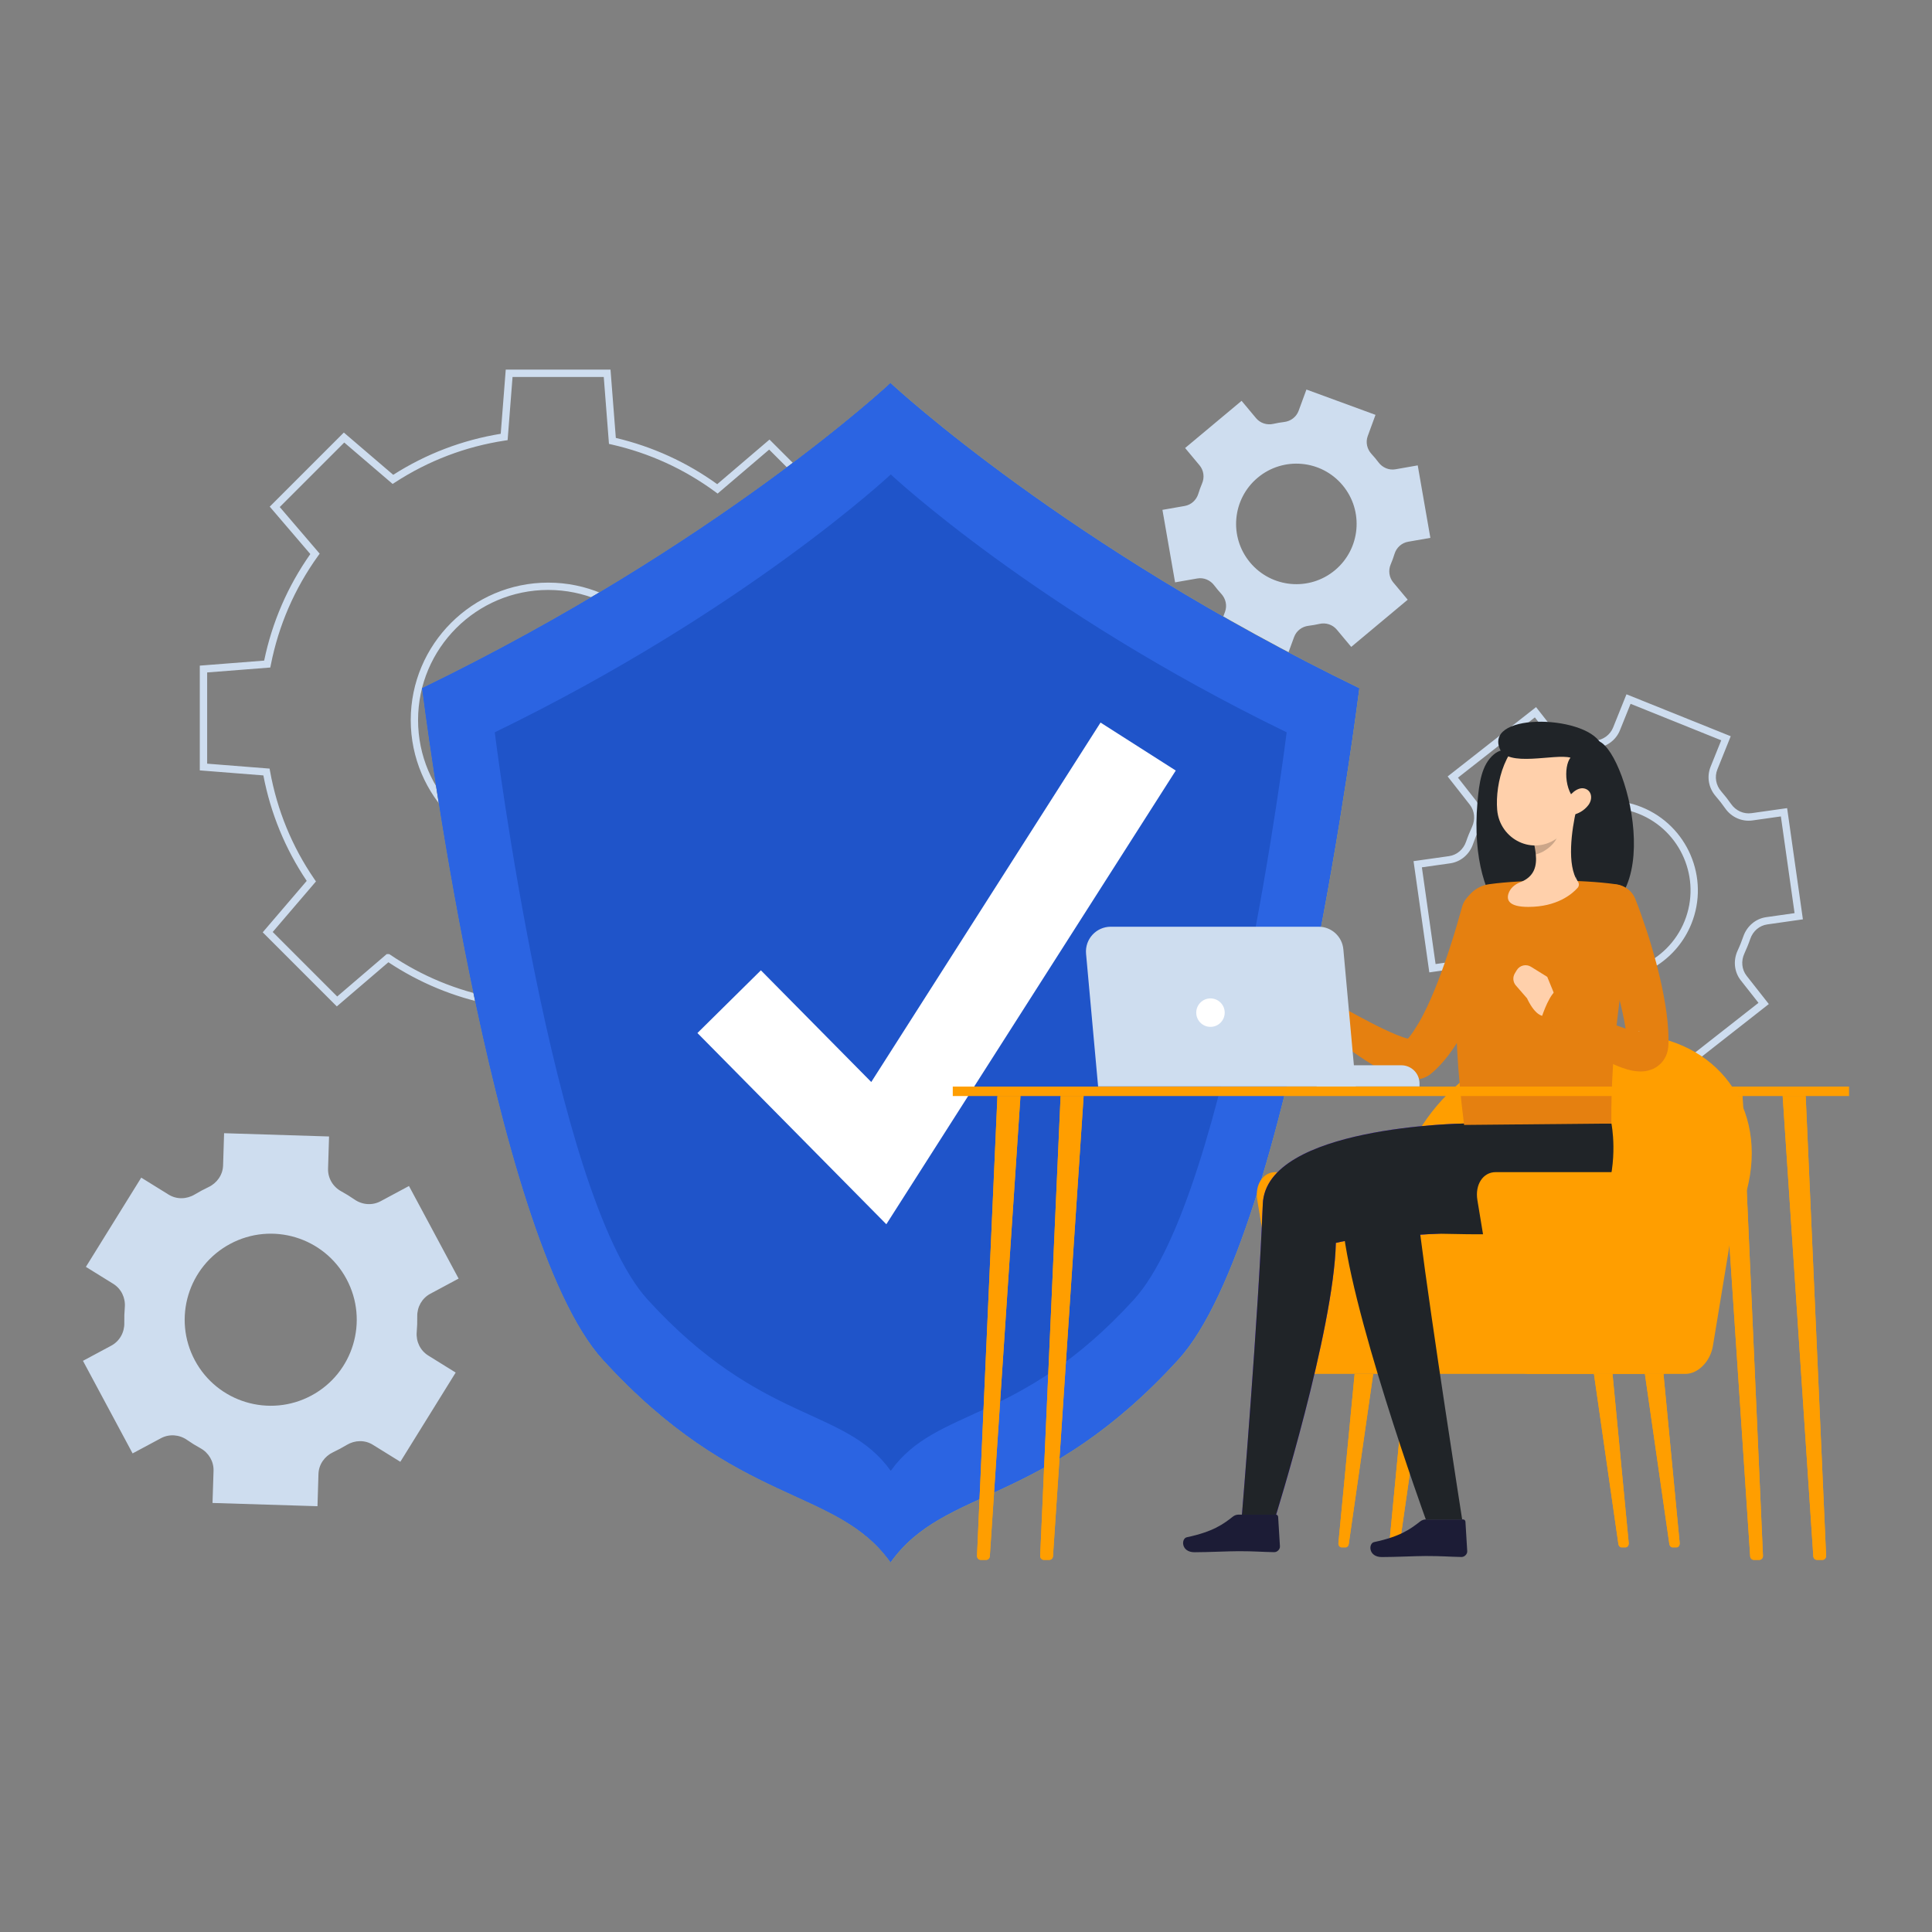 <?xml version="1.0" encoding="utf-8"?>
<svg xmlns="http://www.w3.org/2000/svg" enable-background="new 0 0 850 850" id="Layer_1" version="1.1" viewBox="0 0 850 850" x="0" y="0">
  <rect x="0" y="0" width="850" height="850" fill="#808080" stroke="none"/>
  <g>
    <g>
      <g>
        <path d="M62.14,518.11l-24.35,39.26l12.02,7.45c3.54,2.19,5.45,6.19,5.1,10.33c-0.2,2.29-0.27,4.6-0.22,6.91&#xD;&#xA;				c0.09,4.15-2.08,8.01-5.73,9.97l-12.46,6.68l21.84,40.73l12.46-6.68c3.66-1.96,8.07-1.63,11.48,0.74&#xD;&#xA;				c1.9,1.32,3.86,2.54,5.88,3.64c3.65,2,5.92,5.81,5.79,9.96l-0.45,14.14l46.18,1.43l0.43-14.19c0.13-4.16,2.67-7.78,6.44-9.56&#xD;&#xA;				c1.02-0.48,2.03-0.99,3.04-1.53c1-0.54,1.99-1.1,2.96-1.68c3.55-2.14,7.95-2.27,11.47-0.08l12.11,7.5l24.35-39.26l-12.05-7.48&#xD;&#xA;				c-3.54-2.19-5.45-6.2-5.09-10.34c0.2-2.28,0.27-4.58,0.23-6.88c-0.09-4.14,2.08-8,5.73-9.96l12.47-6.69l-21.84-40.73l-12.47,6.69&#xD;&#xA;				c-3.65,1.96-8.06,1.63-11.47-0.73c-1.89-1.31-3.85-2.52-5.86-3.62c-3.65-1.99-5.93-5.8-5.8-9.96l0.44-14.17l-46.18-1.44&#xD;&#xA;				l-0.44,14.18c-0.13,4.15-2.67,7.75-6.42,9.53c-1.03,0.49-2.05,1-3.06,1.54c-1,0.54-1.99,1.1-2.96,1.68&#xD;&#xA;				c-3.56,2.15-7.99,2.28-11.53,0.08L62.14,518.11z M101.24,547.27c18.42-9.88,41.34-2.96,51.21,15.46&#xD;&#xA;				c9.88,18.42,2.98,41.37-15.44,51.25c-18.42,9.88-41.39,2.95-51.27-15.47C75.87,580.08,82.82,557.15,101.24,547.27z" fill="#ceddef"/>
      </g>
    </g>
    <g>
      <g>
        <path d="M699.5,477.89l-45.87-18.45l5.88-14.62c1.31-3.25,0.66-6.95-1.71-9.66c-1.56-1.78-3.03-3.66-4.37-5.58&#xD;&#xA;				c-2.07-2.95-5.53-4.48-8.99-3.99l-15.6,2.22l-6.94-48.94l15.62-2.21c3.44-0.49,6.31-2.93,7.5-6.38c0.38-1.1,0.78-2.19,1.22-3.27&#xD;&#xA;				c0.44-1.09,0.91-2.17,1.39-3.22c1.53-3.3,1.15-7.04-0.98-9.76l-9.75-12.43l38.9-30.5l9.75,12.42c2.17,2.76,5.72,4.04,9.25,3.34&#xD;&#xA;				c2.3-0.46,4.65-0.8,6.98-1c3.58-0.32,6.61-2.54,7.92-5.78l5.88-14.62l45.87,18.45l-5.88,14.62c-1.31,3.25-0.65,6.95,1.71,9.66&#xD;&#xA;				c1.55,1.78,3.01,3.65,4.35,5.56c2.07,2.96,5.55,4.5,8.99,4l15.64-2.21l6.94,48.93l-15.7,2.24c-3.42,0.49-6.27,2.92-7.45,6.35&#xD;&#xA;				c-0.37,1.09-0.78,2.18-1.22,3.26c-0.43,1.08-0.9,2.15-1.38,3.2c-1.53,3.31-1.15,7.06,0.99,9.79l9.77,12.43l-38.9,30.5&#xD;&#xA;				l-9.72-12.41c-2.16-2.76-5.7-4.05-9.25-3.35c-2.31,0.45-4.67,0.79-7.01,1c-3.58,0.31-6.62,2.53-7.93,5.79L699.5,477.89z&#xD;&#xA;				 M657.82,457.65l39.89,16.05l4.68-11.62c1.77-4.39,5.84-7.37,10.64-7.79c2.23-0.2,4.47-0.52,6.67-0.95&#xD;&#xA;				c4.72-0.94,9.49,0.8,12.41,4.52l7.73,9.87l33.82-26.52l-7.78-9.89c-2.9-3.69-3.43-8.72-1.38-13.14c0.47-1,0.9-2.02,1.32-3.05&#xD;&#xA;				c0.42-1.03,0.8-2.07,1.16-3.11c1.58-4.58,5.43-7.84,10.05-8.5l12.51-1.78l-6.03-42.55l-12.44,1.76&#xD;&#xA;				c-4.7,0.66-9.32-1.38-12.08-5.35c-1.27-1.82-2.66-3.6-4.13-5.29c-3.16-3.63-4.03-8.6-2.27-12.98l4.68-11.63l-39.88-16.05&#xD;&#xA;				l-4.68,11.63c-1.76,4.38-5.83,7.36-10.62,7.79c-2.22,0.2-4.46,0.52-6.64,0.95c-4.74,0.94-9.5-0.78-12.42-4.51l-7.76-9.89&#xD;&#xA;				l-33.82,26.52l7.76,9.89c2.88,3.68,3.41,8.7,1.37,13.1c-0.47,1.01-0.91,2.03-1.33,3.07c-0.42,1.03-0.8,2.07-1.16,3.11&#xD;&#xA;				c-1.58,4.6-5.45,7.87-10.09,8.52l-12.43,1.76l6.03,42.55l12.41-1.77c4.67-0.66,9.31,1.38,12.08,5.33&#xD;&#xA;				c1.28,1.83,2.67,3.61,4.15,5.31c3.17,3.63,4.04,8.6,2.28,12.99L657.82,457.65z M707.47,431.15c-4.9,0-9.87-0.92-14.68-2.85&#xD;&#xA;				c-20.18-8.12-29.98-31.15-21.86-51.34l0,0c3.94-9.78,11.44-17.44,21.13-21.57c9.69-4.13,20.41-4.24,30.18-0.3&#xD;&#xA;				c20.19,8.12,30.02,31.15,21.91,51.32C737.95,421.79,723.11,431.15,707.47,431.15z M673.92,378.15&#xD;&#xA;				c-7.46,18.55,1.54,39.7,20.07,47.15c18.53,7.46,39.71-1.56,47.17-20.1c7.45-18.53-1.57-39.67-20.12-47.13&#xD;&#xA;				c-8.97-3.61-18.82-3.51-27.72,0.28C684.42,362.14,677.53,369.18,673.92,378.15L673.92,378.15z" fill="#ceddef"/>
      </g>
    </g>
    <g>
      <g>
        <path d="M535.54,278.45l30.39,11.14l3.41-9.31c1-2.74,3.47-4.62,6.37-4.96c1.6-0.19,3.19-0.47,4.77-0.83&#xD;&#xA;				c2.83-0.65,5.79,0.29,7.65,2.52l6.35,7.6l24.85-20.76l-6.35-7.6c-1.86-2.23-2.26-5.31-1.12-7.98c0.64-1.49,1.19-3.01,1.66-4.55&#xD;&#xA;				c0.85-2.79,3.14-4.88,6.02-5.38l9.76-1.7l-5.56-31.89l-9.8,1.72c-2.87,0.5-5.72-0.73-7.47-3.06c-0.48-0.63-0.97-1.25-1.48-1.87&#xD;&#xA;				c-0.51-0.61-1.04-1.21-1.57-1.79c-1.97-2.13-2.68-5.13-1.69-7.86l3.43-9.37l-30.39-11.14l-3.42,9.32c-1,2.74-3.48,4.62-6.37,4.96&#xD;&#xA;				c-1.59,0.19-3.18,0.46-4.75,0.82c-2.83,0.65-5.78-0.29-7.64-2.52l-6.35-7.61l-24.85,20.76l6.35,7.61&#xD;&#xA;				c1.86,2.23,2.26,5.3,1.12,7.97c-0.63,1.48-1.18,3-1.65,4.53c-0.85,2.79-3.14,4.89-6.01,5.39l-9.78,1.71l5.56,31.89l9.79-1.71&#xD;&#xA;				c2.86-0.5,5.7,0.73,7.45,3.06c0.48,0.63,0.98,1.26,1.49,1.88c0.51,0.61,1.04,1.21,1.57,1.79c1.98,2.14,2.69,5.16,1.69,7.9&#xD;&#xA;				L535.54,278.45z M550,247.49c-9.39-11.24-7.89-27.94,3.34-37.33c11.24-9.39,27.96-7.91,37.35,3.33&#xD;&#xA;				c9.39,11.24,7.89,27.98-3.35,37.37C576.11,260.24,559.39,258.73,550,247.49z" fill="#ceddef"/>
      </g>
    </g>
    <g>
      <g>
        <g>
          <g>
            <path d="M264.23,473.55h-46.09l-2.46-31.66c-16.02-3.22-31.08-9.45-44.81-18.54l-22.69,19.43l-32.6-32.6&#xD;&#xA;						l19.36-22.62c-9.45-14.09-15.87-29.69-19.07-46.41l-27.97-2.21v-46.09l28.32-2.21c3.52-16.95,10.35-32.71,20.31-46.88&#xD;&#xA;						l-17.86-20.86l32.6-32.6l21.73,18.6c14.48-9.22,30.38-15.29,47.3-18.05l2.21-28.23h46.09l2.34,30.05&#xD;&#xA;						c16.15,3.82,31.15,10.66,44.61,20.35l23-19.63l32.6,32.6l-20.93,24.44c8.37,13.68,13.98,28.57,16.68,44.3l31.92,2.46v46.13&#xD;&#xA;						l-33.35,2.59c-3.51,15.21-9.77,29.52-18.64,42.56l21.22,24.77l-32.6,32.6l-25.29-21.62c-13.4,8.65-28.02,14.59-43.49,17.67&#xD;&#xA;						L264.23,473.55z M221.12,470.33h40.13l2.42-31.14l1.21-0.23c15.89-3,30.88-9.09,44.55-18.09l1.01-0.67l24.86,21.25l28.38-28.38&#xD;&#xA;						l-20.9-24.38l0.71-1.02c9.23-13.31,15.66-27.98,19.11-43.61l0.26-1.17l32.76-2.54v-40.16l-31.47-2.42l-0.2-1.25&#xD;&#xA;						c-2.61-16.15-8.35-31.42-17.07-45.37l-0.63-1l20.53-23.97l-28.38-28.38l-22.68,19.35l-1.03-0.76&#xD;&#xA;						c-13.69-10.06-29.04-17.07-45.61-20.83l-1.16-0.26l-2.29-29.44h-40.13l-2.17,27.79l-1.26,0.19&#xD;&#xA;						c-17.33,2.65-33.58,8.85-48.31,18.42l-1.01,0.66l-21.29-18.22l-28.38,28.38l17.56,20.51l-0.74,1.03&#xD;&#xA;						c-10.33,14.39-17.31,30.49-20.74,47.86l-0.24,1.2l-27.78,2.17v40.13l27.47,2.17l0.22,1.22c3.11,17.14,9.66,33.09,19.48,47.41&#xD;&#xA;						l0.7,1.02l-19.03,22.23l28.38,28.38l21.78-18.65h1.09l0.45,0.28c13.97,9.44,29.38,15.81,45.82,18.95l1.21,0.23L221.12,470.33z&#xD;&#xA;						 M241.19,377.29c-33.35,0-60.48-27.13-60.48-60.48s27.13-60.48,60.48-60.48c33.37,0,60.52,27.13,60.52,60.48&#xD;&#xA;						S274.56,377.29,241.19,377.29z M241.19,259.55c-31.57,0-57.26,25.69-57.26,57.26s25.69,57.26,57.26,57.26&#xD;&#xA;						c31.59,0,57.3-25.69,57.3-57.26S272.78,259.55,241.19,259.55z" fill="#ceddef"/>
          </g>
        </g>
      </g>
    </g>
    <g>
      <g>
        <g>
          <g>
            <path d="M598.07,302.77c0,0-30.12,241.15-79.63,295.42c-59.43,65.1-102.56,55.58-126.55,89.14&#xD;&#xA;						c-0.05,0-0.05,0.05-0.05,0.05c-23.99-33.61-67.12-24.05-126.6-89.19c-49.51-54.26-79.57-295.42-79.57-295.42&#xD;&#xA;						c130.45-63.33,206.17-134.29,206.17-134.29s0,0,0.05,0.05C394.23,170.7,469.65,240.45,598.07,302.77z" fill="#ffc800"/>
          </g>
          <g>
            <path d="M598.07,302.77c0,0-30.12,241.15-79.63,295.42c-59.43,65.1-102.56,55.58-126.55,89.14&#xD;&#xA;						c-0.05,0-0.05,0.05-0.05,0.05c-23.99-33.61-67.12-24.05-126.6-89.19c-49.51-54.26-79.57-295.42-79.57-295.42&#xD;&#xA;						c130.45-63.33,206.17-134.29,206.17-134.29s0,0,0.05,0.05C394.23,170.7,469.65,240.45,598.07,302.77z" fill="#2b64e2"/>
          </g>
        </g>
        <g>
          <path d="M391.9,168.52v518.8c-0.05,0-0.05,0.05-0.05,0.05c-23.99-33.61-67.12-24.05-126.6-89.19&#xD;&#xA;					c-49.51-54.26-79.57-295.42-79.57-295.42c130.45-63.33,206.17-134.29,206.17-134.29S391.85,168.47,391.9,168.52z" fill="#2b64e2"/>
        </g>
        <g>
          <g>
            <path d="M217.67,322.19c0,0,25.44,203.71,67.25,249.57c50.25,55.07,86.7,46.98,106.97,75.35&#xD;&#xA;						c20.27-28.36,56.73-20.27,106.98-75.35c41.81-45.86,67.21-249.57,67.21-249.57C455.89,268.68,391.9,208.74,391.9,208.74&#xD;&#xA;						S327.86,268.68,217.67,322.19z" fill="#1f54c9"/>
          </g>
        </g>
      </g>
      <g>
        <polygon fill="#fff" points="389.95 538.62 306.84 454.49 334.76 426.9 383.32 476.04 484.19 317.9 517.29 339.01"/>
      </g>
    </g>
    <g>
      <g>
        <g>
          <g>
            <g>
              <g>
                <path d="M715.17,680.78h-1.75c-0.68,0-1.27-0.6-1.39-1.42l-10.76-74.89h8.17l7.13,74.39&#xD;&#xA;								C716.66,679.88,716.01,680.78,715.17,680.78z" fill="#ff9e00"/>
              </g>
              <g>
                <path d="M715.17,680.78h-1.75c-0.68,0-1.27-0.6-1.39-1.42l-10.76-74.89h8.17l7.13,74.39&#xD;&#xA;								C716.66,679.88,716.01,680.78,715.17,680.78z" fill="#ff9e00"/>
              </g>
            </g>
            <g>
              <g>
                <path d="M737.59,680.78h-1.75c-0.68,0-1.27-0.6-1.39-1.42l-10.76-74.89h8.17l7.13,74.39&#xD;&#xA;								C739.08,679.88,738.43,680.78,737.59,680.78z" fill="#ff9e00"/>
              </g>
              <g>
                <path d="M737.59,680.78h-1.75c-0.68,0-1.27-0.6-1.39-1.42l-10.76-74.89h8.17l7.13,74.39&#xD;&#xA;								C739.08,679.88,738.43,680.78,737.59,680.78z" fill="#ff9e00"/>
              </g>
            </g>
            <g>
              <g>
                <path d="M612.67,680.78h1.75c0.68,0,1.27-0.6,1.39-1.42l10.76-74.89h-8.17l-7.13,74.39&#xD;&#xA;								C611.17,679.88,611.83,680.78,612.67,680.78z" fill="#ff9e00"/>
              </g>
              <g>
                <path d="M612.67,680.78h1.75c0.68,0,1.27-0.6,1.39-1.42l10.76-74.89h-8.17l-7.13,74.39&#xD;&#xA;								C611.17,679.88,611.83,680.78,612.67,680.78z" fill="#ff9e00"/>
              </g>
            </g>
            <g>
              <g>
                <path d="M590.25,680.78H592c0.68,0,1.27-0.6,1.39-1.42l10.76-74.89h-8.17l-7.13,74.39&#xD;&#xA;								C588.75,679.88,589.41,680.78,590.25,680.78z" fill="#ff9e00"/>
              </g>
              <g>
                <path d="M590.25,680.78H592c0.68,0,1.27-0.6,1.39-1.42l10.76-74.89h-8.17l-7.13,74.39&#xD;&#xA;								C588.75,679.88,589.41,680.78,590.25,680.78z" fill="#ff9e00"/>
              </g>
            </g>
          </g>
          <g>
            <g>
              <path d="M561.2,515.69h55.04c9.76-33.91,44.9-60.67,80.88-60.67c0,0,0,0,0,0H715c37.66,0,61.97,29.31,54.29,65.46&#xD;&#xA;							c-1.41,6.64-3.81,13.04-7,19.08l-8.68,52.61c-1.12,6.79-6.54,12.29-12.1,12.29l-165.66,0c-5.56,0-10.98-5.5-12.1-12.29&#xD;&#xA;							l-10.59-64.19C552.03,521.2,555.63,515.69,561.2,515.69z" fill="#ff9e00"/>
            </g>
          </g>
        </g>
        <g>
          <g>
            <g>
              <path d="M657.21,331.93c-5.35,4.51-6.46,12.47-7.2,21.22c-4.22,49.86,23.7,67.76,37.77,54.7&#xD;&#xA;							C706.32,390.62,675.25,316.72,657.21,331.93z" fill="#202428"/>
            </g>
            <g>
              <path d="M697.33,331.34c-1.91,5.99-7.59,8.25-8.8,14.98c-3.8,21.14,8.4,62.68,20.21,52.92&#xD;&#xA;							C733.73,378.57,705.61,305.33,697.33,331.34z" fill="#202428"/>
            </g>
            <g>
              <g>
                <g>
                  <path d="M644.07,494.31c0,0-87.15,1.08-88.49,35.44c-1.93,49.38-9.23,137.74-9.23,137.74l14.7,0.17&#xD;&#xA;									c0,0,25.75-82.27,26.67-120.83c24.45-6.09,87.54,0.05,94.95-20.05c6.06-16.44,2.78-32.47,2.78-32.47H644.07z" fill="#642bff"/>
                </g>
                <g>
                  <path d="M644.07,494.31c0,0-87.15,1.08-88.49,35.44c-1.93,49.38-9.23,137.25-9.23,137.25l14.7,0.66&#xD;&#xA;									c0,0,25.75-82.27,26.67-120.83c24.45-6.09,87.54,0.05,94.95-20.05c6.06-16.44,2.78-32.47,2.78-32.47H644.07z" fill="#202428"/>
                </g>
              </g>
            </g>
            <g>
              <path d="M662.62,403.93c-0.76,3.17-1.52,6.03-2.4,9c-0.86,2.94-1.76,5.86-2.7,8.78&#xD;&#xA;							c-1.91,5.82-4.02,11.6-6.45,17.32c-2.41,5.73-5.11,11.41-8.4,17.02c-1.66,2.8-3.43,5.6-5.54,8.34&#xD;&#xA;							c-2.1,2.74-4.48,5.46-7.59,8.02l-0.24,0.2c-0.17,0.14-0.35,0.27-0.53,0.39c-2.08,1.37-4.01,1.79-5.48,1.97&#xD;&#xA;							c-1.5,0.17-2.71,0.1-3.72-0.03c-2.07-0.25-3.58-0.72-5.01-1.21c-2.8-1-5.1-2.14-7.31-3.33c-4.4-2.37-8.3-5.02-12.14-7.71&#xD;&#xA;							c-3.8-2.73-7.46-5.56-11.01-8.5c-3.53-2.99-6.99-5.94-10.36-9.19c-1.98-1.91-2.04-5.07-0.13-7.06c1.6-1.66,4.08-1.97,6.01-0.9&#xD;&#xA;							l0.08,0.05c3.86,2.14,7.75,4.4,11.65,6.51c3.89,2.15,7.76,4.28,11.64,6.27c3.85,2.01,7.76,3.88,11.48,5.42&#xD;&#xA;							c1.85,0.76,3.7,1.41,5.21,1.74c0.73,0.16,1.41,0.25,1.59,0.21c0.11,0,0.03-0.07-0.35-0.04c-0.36,0.04-1.18,0.14-2.32,0.87&#xD;&#xA;							l-0.77,0.59c1.39-1.31,2.87-3.15,4.23-5.21c1.36-2.07,2.7-4.33,3.94-6.7c2.47-4.76,4.67-9.9,6.71-15.16&#xD;&#xA;							c2.01-5.27,3.9-10.66,5.64-16.11c1.77-5.4,3.39-11.07,4.86-16.36l0.06-0.2c1.48-5.32,7-8.43,12.32-6.95&#xD;&#xA;							C660.77,393.42,663.86,398.73,662.62,403.93z" fill="#e58010"/>
            </g>
            <g>
              <g>
                <path d="M627.3,668.49h16.35c0.6,0,1.04,0.41,1.08,0.99l0.79,12.94c0.08,1.34-1.18,2.61-2.55,2.59&#xD;&#xA;								c-5.69-0.1-8.41-0.43-15.6-0.43c-4.42,0-13.35,0.46-19.45,0.46c-5.97,0-5.93-6.04-3.35-6.59&#xD;&#xA;								c11.61-2.45,16.11-5.84,20.22-9.06C625.53,668.81,626.43,668.49,627.3,668.49z" fill="#1c1c36"/>
              </g>
              <g>
                <path d="M544.9,666.37h16.35c0.6,0,1.04,0.41,1.08,0.99l0.79,12.94c0.08,1.34-1.18,2.61-2.55,2.59&#xD;&#xA;								c-5.69-0.1-8.41-0.43-15.6-0.43c-4.42,0-13.35,0.46-19.45,0.46c-5.97,0-5.93-6.04-3.35-6.59&#xD;&#xA;								c11.61-2.45,16.11-5.84,20.22-9.06C543.13,666.68,544.03,666.37,544.9,666.37z" fill="#1c1c36"/>
              </g>
              <g>
                <path d="M667.56,494.31c0,0-79.05,6.68-77.1,41c2.13,37.59,36.84,133.18,36.84,133.18h15.99&#xD;&#xA;								c0,0-13.68-87.54-18.49-125.82c22.28,0,73.95,4.19,81.37-15.9c6.06-16.44,2.79-32.47,2.79-32.47H667.56z" fill="#202428"/>
              </g>
            </g>
            <g>
              <path d="M580.83,438.7c0,0-2.27-3.69-4.45-5.46c-3.23,3.03-5.05,11.87-5.05,11.87l4.47,0.4&#xD;&#xA;							C575.81,445.52,580.94,443.86,580.83,438.7z" fill="#ff6475"/>
            </g>
            <g>
              <path d="M564.43,430.76l-5.08-2.21c-1.36-0.59-2.96-0.08-3.73,1.19l-2.41,3.99c-0.69,1.15-0.53,2.62,0.4,3.59&#xD;&#xA;							l6.98,7.28l11.64-0.47c1.34-0.05,2.54-0.82,3.15-2.02l1.34-2.63c0.84-1.64,0.38-3.7-1.16-4.72&#xD;&#xA;							C571.79,432.27,564.43,430.76,564.43,430.76z" fill="#ffd0ab"/>
            </g>
            <g>
              <path d="M643.34,400.57c-2.33,14.66-5.35,46.47,0.81,94.35l64.79-0.61c-0.39-33.18,4.81-64.34,9.89-94.77&#xD;&#xA;							c0.84-5.06-2.62-9.75-7.7-10.48c-15.56-2.24-40.69-2.16-55.94-0.05C649.13,389.85,644.3,394.52,643.34,400.57z" fill="#e58010"/>
            </g>
            <g>
              <path d="M719.42,395.4c1.9,4.72,3.43,9.25,5,13.92c1.55,4.65,2.91,9.36,4.2,14.12c1.24,4.78,2.42,9.6,3.33,14.55&#xD;&#xA;							c0.91,4.95,1.71,9.98,1.99,15.32c0.09,1.32,0.11,2.69,0.13,4.07l-0.03,2.09c-0.04,1.48-0.25,3.72-1.62,6.12&#xD;&#xA;							c-0.65,1.16-1.66,2.35-2.72,3.17c-0.55,0.46-1.08,0.79-1.62,1.09c-0.57,0.32-1.07,0.54-1.56,0.72c-2,0.73-3.55,0.83-4.8,0.84&#xD;&#xA;							c-2.46-0.05-4.15-0.47-5.72-0.89c-3.07-0.89-5.52-1.98-7.92-3.12c-2.37-1.17-4.59-2.4-6.77-3.66&#xD;&#xA;							c-8.64-5.13-16.42-10.83-23.96-17.16c-2.11-1.77-2.39-4.91-0.62-7.02c1.49-1.78,3.96-2.26,5.96-1.3l0.11,0.06&#xD;&#xA;							c8.45,4.03,17.04,8.15,25.41,11.62c2.09,0.86,4.17,1.67,6.2,2.34c2,0.69,4.02,1.29,5.58,1.53c0.74,0.12,1.42,0.11,1.34,0.03&#xD;&#xA;							c-0.07-0.02-0.41-0.08-1.3,0.22c-0.21,0.08-0.44,0.18-0.76,0.34c-0.27,0.15-0.55,0.34-0.88,0.59&#xD;&#xA;							c-0.59,0.46-1.21,1.18-1.58,1.82c-0.78,1.36-0.82,2.38-0.84,2.68l-0.09-1.48c-0.09-1.01-0.18-2.02-0.33-3.07&#xD;&#xA;							c-1.12-8.38-3.48-17.3-6.1-26.08c-2.63-8.77-5.63-17.73-8.69-26.24l-0.03-0.09c-1.87-5.2,0.83-10.93,6.03-12.8&#xD;&#xA;							C711.83,387.9,717.42,390.45,719.42,395.4z" fill="#e58010"/>
            </g>
            <g>
              <path d="M693.52,356.2l-7.84,6.5l-10.67,8.86c0.31,1.44,0.56,2.9,0.68,4.31c0.51,5.15-0.62,9.89-6.88,12.29&#xD;&#xA;							c-2.36,0.91-4.42,2.64-5.17,5.06c-0.84,2.74,0.15,5.78,8.75,5.78c12.63,0,19.22-5.62,21.7-8.38c0.7-0.78,0.71-1.93,0.11-2.78&#xD;&#xA;							C689.19,380.74,691.48,365.06,693.52,356.2z" fill="#ffd0ab"/>
            </g>
            <g opacity=".2">
              <path d="M675.01,371.56c0.31,1.44,0.56,2.9,0.68,4.31c3.98-0.8,9.3-5.04,9.85-9.11c0.21-1.53,0.24-3.01,0.14-4.07&#xD;&#xA;							L675.01,371.56z"/>
            </g>
            <g>
              <path d="M696.75,342.62c-2.73,12.53-3.68,19.98-11.08,25.7c-11.13,8.6-25.89,0.96-26.97-12&#xD;&#xA;							c-0.97-11.66,3.65-30.2,16.83-33.74C688.51,319.08,699.47,330.09,696.75,342.62z" fill="#ffd0ab"/>
            </g>
            <g>
              <path d="M690.95,333.34c-6.95-1.92-27.92,4.55-31.22-4.14c-6.17-16.28,40.29-14.55,45.06-0.91&#xD;&#xA;							c5.23,3.73,8.79,18.72-9.29,25.46C688.15,350.11,687.82,337.2,690.95,333.34z" fill="#202428"/>
            </g>
            <g>
              <path d="M698.79,354.24c-1.84,2.41-4.53,3.85-6.88,4.26c-3.54,0.62-4.62-2.63-3.05-5.8&#xD;&#xA;							c1.41-2.85,4.95-6.6,8.23-5.79C700.31,347.71,700.89,351.48,698.79,354.24z" fill="#ffd0ab"/>
            </g>
            <g>
              <path d="M680.73,429.78l-7.15-4.44c-2.15-1.33-4.97-0.66-6.28,1.51l-0.84,1.4c-1.02,1.69-0.83,3.84,0.46,5.32&#xD;&#xA;							l4.93,5.67c0,0,4.29,10.01,9.27,7.37l3.8-6.58L680.73,429.78z" fill="#ffd0ab"/>
            </g>
            <g>
              <path d="M688.1,442.59c0,0-1.8-4.42-3.74-6.66c-3.59,3.08-6.5,12.89-6.5,12.89l4.39,0.95&#xD;&#xA;							C682.25,449.76,687.56,448.43,688.1,442.59z" fill="#e58010"/>
            </g>
          </g>
        </g>
        <g>
          <g>
            <path d="M742.87,515.69h-84.84c-5.56,0-9.16,5.5-8.04,12.29l10.59,64.19c1.12,6.79,6.54,12.29,12.1,12.29l59.69,0&#xD;&#xA;						L742.87,515.69z" fill="#ff9e00"/>
          </g>
        </g>
      </g>
      <g>
        <g>
          <g>
            <g>
              <path d="M459.23,686.28h2.45c0.83,0,1.53-0.7,1.59-1.61l13.48-202.45h-10.13l-8.98,202.24&#xD;&#xA;							C457.59,685.45,458.32,686.28,459.23,686.28z" fill="#ff9e00"/>
            </g>
            <g>
              <path d="M459.23,686.28h2.45c0.83,0,1.53-0.7,1.59-1.61l13.48-202.45h-10.13l-8.98,202.24&#xD;&#xA;							C457.59,685.45,458.32,686.28,459.23,686.28z" fill="#ff9e00"/>
            </g>
          </g>
          <g>
            <g>
              <path d="M431.44,686.28h2.45c0.83,0,1.53-0.7,1.59-1.61l13.48-202.45h-10.13l-8.98,202.24&#xD;&#xA;							C429.81,685.45,430.53,686.28,431.44,686.28z" fill="#ff9e00"/>
            </g>
            <g>
              <path d="M431.44,686.28h2.45c0.83,0,1.53-0.7,1.59-1.61l13.48-202.45h-10.13l-8.98,202.24&#xD;&#xA;							C429.81,685.45,430.53,686.28,431.44,686.28z" fill="#ff9e00"/>
            </g>
          </g>
          <g>
            <g>
              <path d="M774.04,686.28h-2.45c-0.83,0-1.53-0.7-1.59-1.61l-13.48-202.45h10.13l8.98,202.24&#xD;&#xA;							C775.67,685.45,774.95,686.28,774.04,686.28z" fill="#ff9e00"/>
            </g>
            <g>
              <path d="M774.04,686.28h-2.45c-0.83,0-1.53-0.7-1.59-1.61l-13.48-202.45h10.13l8.98,202.24&#xD;&#xA;							C775.67,685.45,774.95,686.28,774.04,686.28z" fill="#ff9e00"/>
            </g>
          </g>
          <g>
            <g>
              <path d="M801.82,686.28h-2.45c-0.83,0-1.53-0.7-1.59-1.61l-13.48-202.45h10.13l8.98,202.24&#xD;&#xA;							C803.46,685.45,802.73,686.28,801.82,686.28z" fill="#ff9e00"/>
            </g>
            <g>
              <path d="M801.82,686.28h-2.45c-0.83,0-1.53-0.7-1.59-1.61l-13.48-202.45h10.13l8.98,202.24&#xD;&#xA;							C803.46,685.45,802.73,686.28,801.82,686.28z" fill="#ff9e00"/>
            </g>
          </g>
        </g>
        <g>
          <rect fill="#ff9e00" height="4.16" width="394.33" x="419.18" y="478.05"/>
        </g>
      </g>
      <g>
        <path d="M596.5,477.97H483.12l-5.3-58.35c-0.58-6.39,4.45-11.9,10.87-11.9h91.46c5.64,0,10.36,4.3,10.87,9.93&#xD;&#xA;				L596.5,477.97z" fill="#ceddef"/>
      </g>
      <g>
        <path d="M624.53,477.97h-45.26v-9.29h37.26c4.42,0,8,3.58,8,8V477.97z" fill="#ceddef"/>
      </g>
      <g>
        <circle cx="532.56" cy="445.52" fill="#fff" r="6.26"/>
      </g>
    </g>
  </g>
</svg>